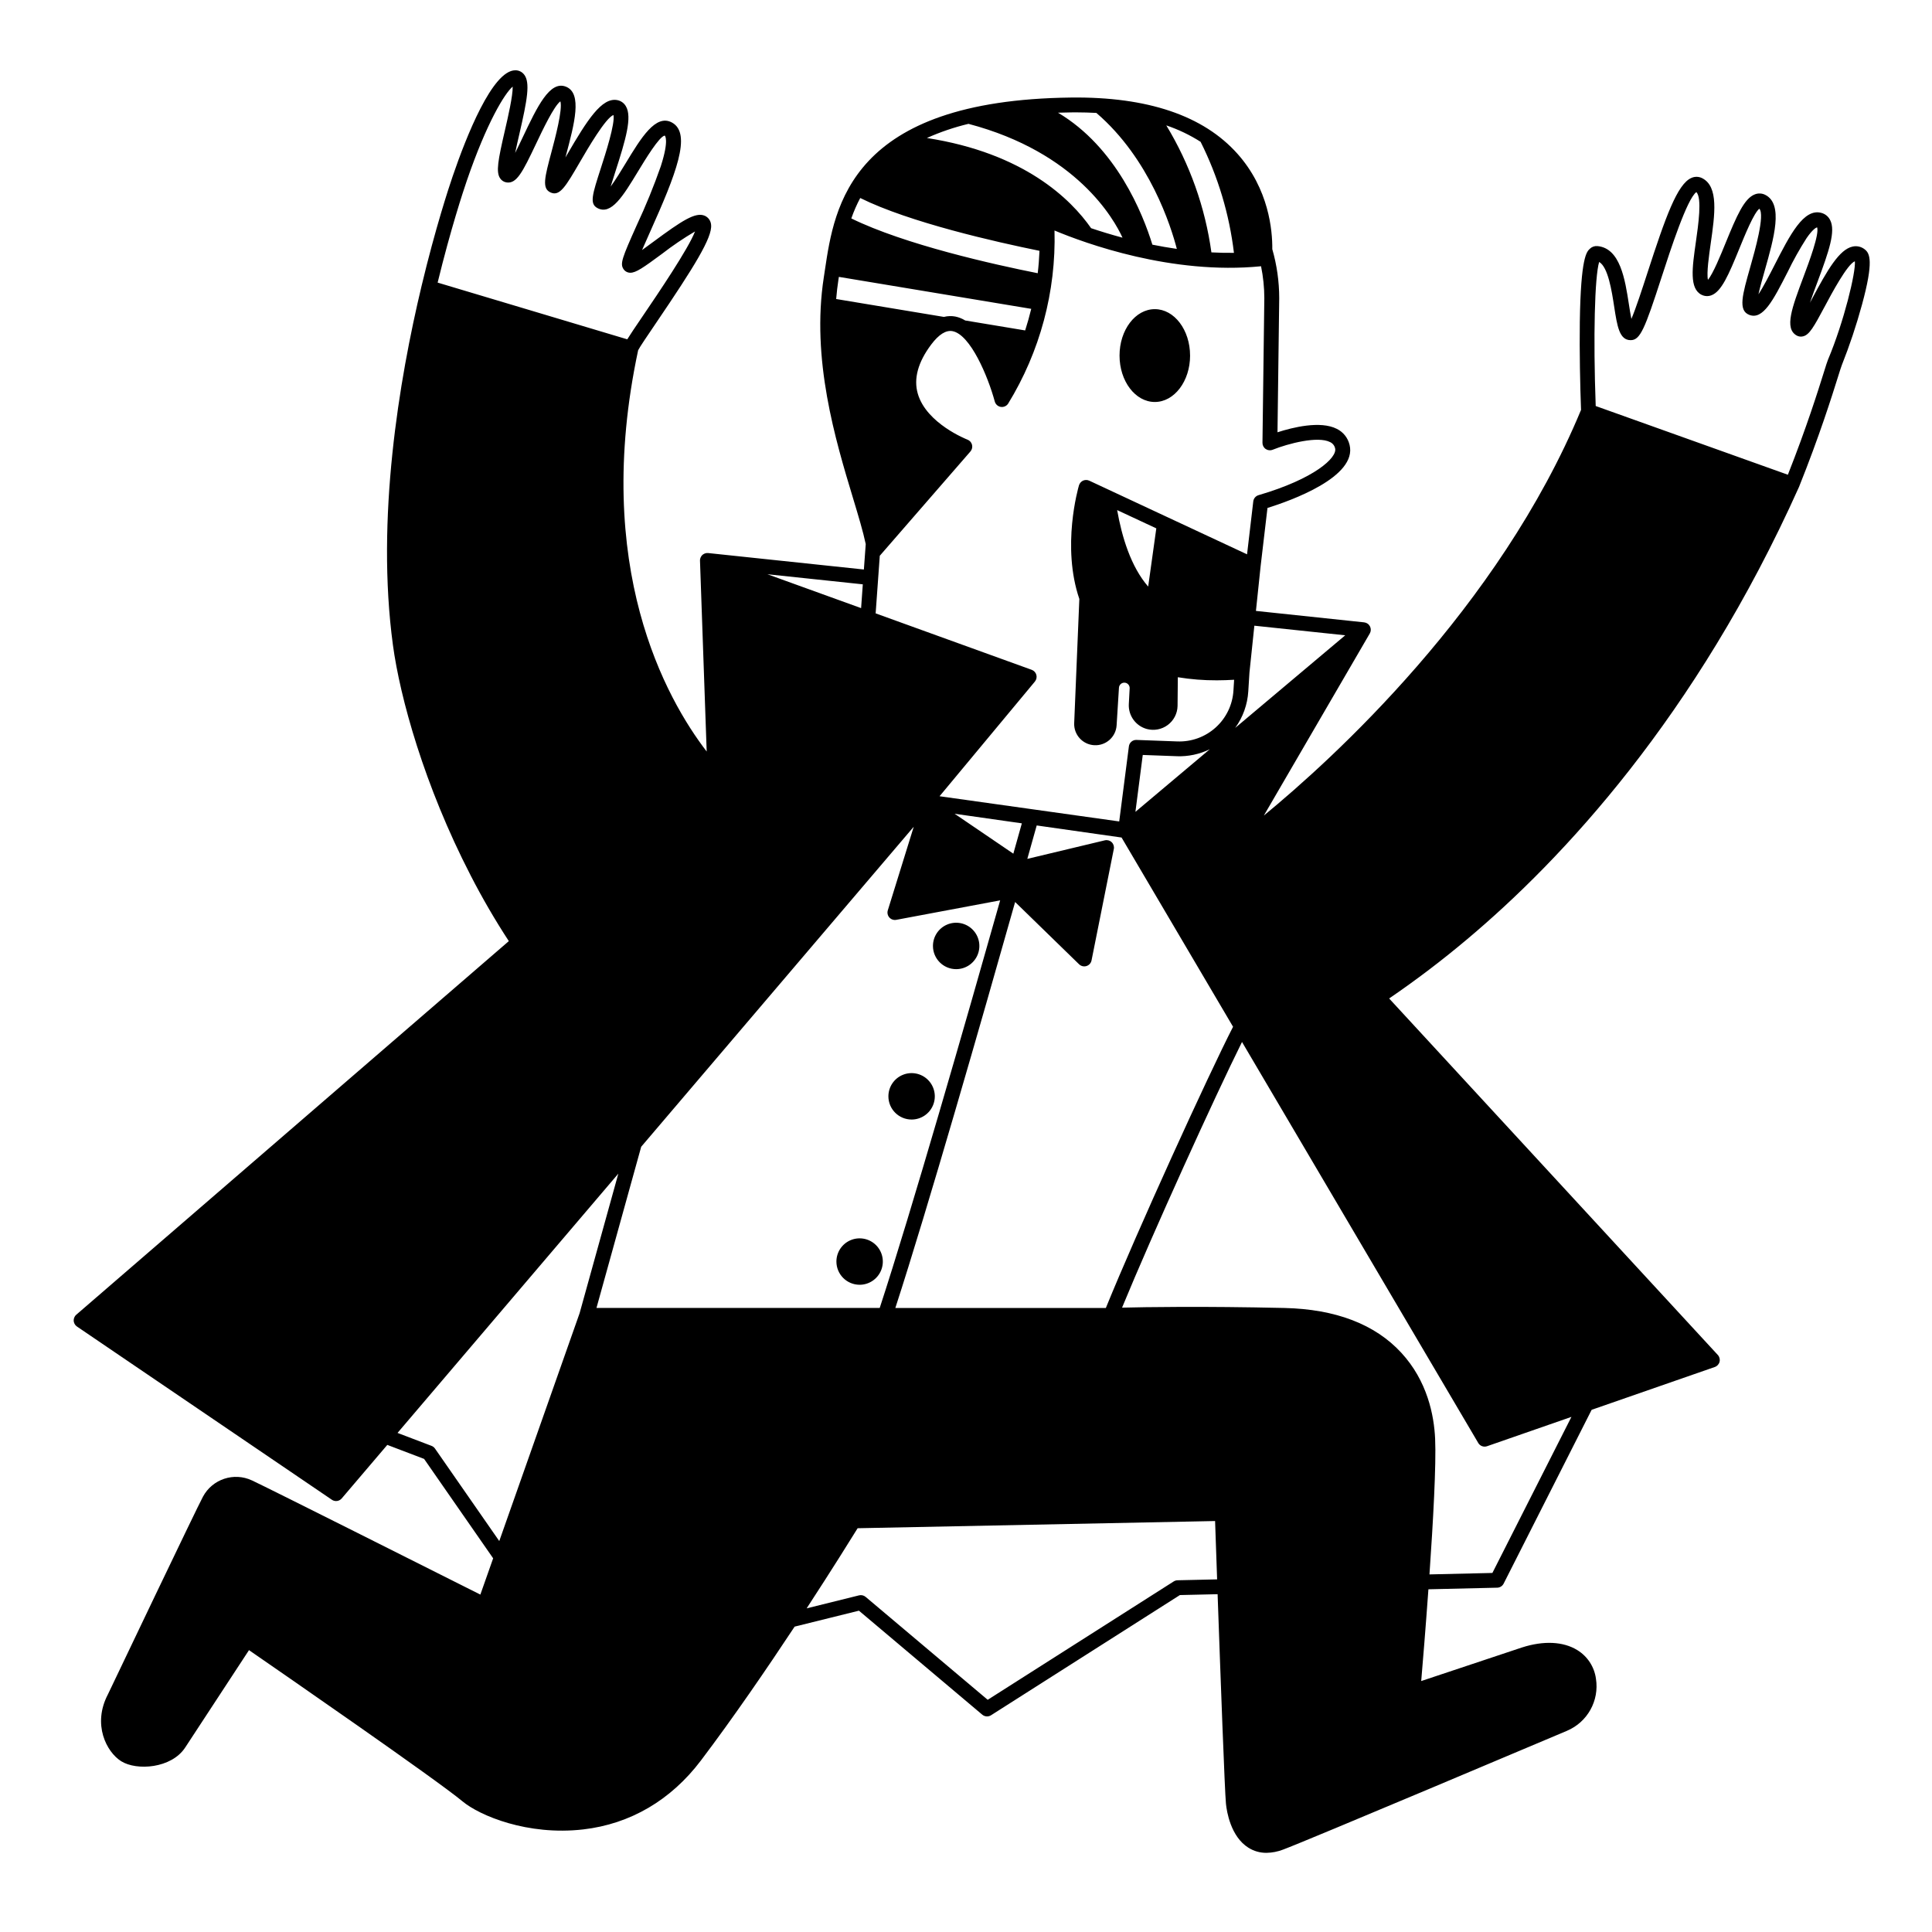<?xml version="1.0" encoding="UTF-8"?>
<!-- Uploaded to: ICON Repo, www.svgrepo.com, Generator: ICON Repo Mixer Tools -->
<svg fill="#000000" width="800px" height="800px" version="1.1" viewBox="144 144 512 512" xmlns="http://www.w3.org/2000/svg">
 <path d="m638.23 210.13c-0.902-0.746-2.094-1.039-3.238-0.793-3.555 0.734-6.727 6.227-10.812 13.91-0.168 0.312-0.344 0.645-0.523 0.98 0.625-1.855 1.371-3.848 1.984-5.488 3.09-8.258 4.863-13.48 3.367-16.426h-0.004c-0.461-0.934-1.297-1.621-2.301-1.891-4.703-1.309-8.316 5.762-12.496 13.945-1.227 2.398-2.879 5.633-4.199 7.625 0.395-1.824 1.082-4.246 1.645-6.223 2.473-8.699 5.031-17.691 0.152-20.133-0.852-0.434-1.848-0.48-2.738-0.133-2.816 1.062-4.785 5.594-7.766 12.895-1.285 3.156-3.34 8.191-4.68 9.754-0.395-1.777 0.297-6.535 0.719-9.516 1.121-7.816 2.176-15.203-2.262-17.426-0.879-0.441-1.906-0.469-2.805-0.074-3.789 1.586-6.938 10.551-11.672 25.125-1.406 4.328-3.066 9.438-4.266 12.25-0.242-1.168-0.465-2.613-0.652-3.816-1.027-6.664-2.309-14.957-8.379-15.484l0.004 0.004c-0.742-0.062-1.473 0.203-2 0.727-0.836 0.797-2.391 2.281-2.641 19.348-0.113 7.898 0.09 17.141 0.324 23.34-21.844 52.633-65.961 92.633-84.059 107.5l28.074-48.25c0.074-0.129 0.129-0.266 0.172-0.406 0.012-0.039 0.02-0.074 0.031-0.109 0.027-0.117 0.047-0.238 0.055-0.359 0-0.027 0.008-0.055 0.008-0.082v0.004c0-0.145-0.012-0.289-0.043-0.426-0.008-0.031-0.016-0.062-0.027-0.098l0.004-0.004c-0.031-0.117-0.074-0.23-0.125-0.34-0.012-0.02-0.012-0.043-0.023-0.059-0.012-0.02-0.016-0.02-0.02-0.027l0.004-0.004c-0.066-0.129-0.152-0.25-0.246-0.363-0.02-0.023-0.039-0.039-0.059-0.059-0.051-0.059-0.105-0.113-0.164-0.168-0.031-0.027-0.066-0.047-0.098-0.07-0.031-0.023-0.066-0.051-0.098-0.07h-0.004c-0.109-0.07-0.227-0.133-0.352-0.18-0.012 0-0.023-0.012-0.035-0.016h0.004c-0.141-0.051-0.285-0.082-0.43-0.102-0.016 0-0.027-0.008-0.043-0.012l-28.68-3.031 1.242-11.859 1.816-15.426c6.082-1.895 23.887-8.215 21.754-16.746h-0.004c-0.438-1.832-1.672-3.379-3.359-4.211-4.356-2.227-11.711-0.398-15.734 0.902l0.457-35.574c-0.008-4.383-0.625-8.746-1.836-12.957 0.051-4.992-0.914-15.941-9.219-25.266-9.031-10.137-23.852-15.145-44.074-14.914-58.547 0.68-62.746 28.809-65.254 45.613-0.098 0.676-0.195 1.332-0.297 1.969-3.387 21.77 3.051 43.098 7.758 58.668 1.414 4.676 2.656 8.812 3.344 12.09-0.164 2.254-0.328 4.5-0.492 6.734l-41.266-4.359h-0.047c-0.137-0.012-0.273-0.012-0.41 0.008-0.043 0-0.086 0.02-0.129 0.027h0.004c-0.105 0.02-0.207 0.047-0.305 0.082-0.055 0.02-0.098 0.047-0.156 0.07-0.086 0.039-0.168 0.086-0.246 0.137-0.023 0.016-0.051 0.023-0.074 0.039-0.023 0.016-0.047 0.047-0.074 0.07-0.027 0.023-0.074 0.051-0.109 0.082s-0.059 0.07-0.094 0.105c-0.031 0.035-0.082 0.09-0.121 0.137l0.004 0.004c-0.055 0.074-0.105 0.152-0.152 0.23-0.027 0.051-0.059 0.098-0.082 0.152h0.004c-0.043 0.094-0.074 0.191-0.102 0.289-0.012 0.047-0.031 0.09-0.039 0.137-0.031 0.148-0.047 0.301-0.039 0.453l1.59 45.387 0.184 5.188c-10.688-13.898-30.438-48.836-18.164-106.35 0.395-0.809 2.582-4.035 4.707-7.16 10.195-15.02 14.988-22.754 14.625-26.074-0.078-1.047-0.715-1.965-1.668-2.394-2.449-1.07-6.039 1.277-13.648 6.906-0.926 0.688-1.984 1.469-2.981 2.18 0.641-1.5 1.422-3.246 2.16-4.891 6.746-15.055 11.109-25.945 5.789-28.891-4.312-2.387-8.207 4.035-12.332 10.844-1.082 1.793-2.621 4.32-3.938 6.113 0.367-1.223 0.812-2.594 1.211-3.832 2.809-8.691 4.527-14.605 2.816-17.469l-0.004-0.004c-0.492-0.848-1.332-1.438-2.297-1.613-4.074-0.746-7.898 5.215-13.246 14.406-0.152 0.266-0.309 0.535-0.469 0.805 0.047-0.18 0.094-0.355 0.141-0.527 2.25-8.453 4.375-16.438 0.039-18.219-4.305-1.766-7.637 5.266-11.5 13.406-0.613 1.289-1.316 2.777-2 4.133 0.344-1.684 0.766-3.512 1.113-5.004 2.113-9.141 2.926-13.676 1.246-15.789v0.004c-0.555-0.711-1.41-1.125-2.312-1.113-6.086 0-13.012 17.586-16.598 28.066-1.008 2.945-4.582 13.75-8.25 29.086-5.965 24.93-12.121 61.676-7.59 95.172 1.871 13.84 8.266 37.156 20.613 61.082l-0.004-0.004c3.066 5.965 6.441 11.766 10.105 17.379l-114.64 99.016c-0.121 0.105-0.23 0.227-0.32 0.359-0.031 0.043-0.051 0.09-0.078 0.137-0.055 0.09-0.105 0.188-0.145 0.285-0.023 0.059-0.035 0.117-0.051 0.176-0.027 0.094-0.051 0.191-0.062 0.285-0.008 0.066-0.012 0.133-0.012 0.195-0.004 0.066-0.012 0.105-0.008 0.16 0.004 0.055 0.016 0.082 0.023 0.125 0.004 0.043 0 0.066 0.004 0.098 0.004 0.031 0.023 0.062 0.031 0.098l-0.004 0.004c0.023 0.094 0.051 0.188 0.086 0.277 0.023 0.059 0.047 0.121 0.078 0.176 0.043 0.086 0.098 0.172 0.156 0.25 0.031 0.051 0.066 0.102 0.105 0.148 0.07 0.078 0.148 0.148 0.23 0.215 0.043 0.035 0.078 0.074 0.125 0.105 0.008 0.008 0.016 0.016 0.023 0.02l67.57 45.918h-0.004c0.832 0.566 1.953 0.414 2.606-0.352l12.082-14.188 9.75 3.711 18.301 26.344-3.391 9.613c-10.363-5.207-56.199-28.242-60.508-30.25v0.004c-4.789-2.258-10.508-0.363-13.008 4.305-1.566 2.856-24.258 50.438-25.191 52.395-4.168 7.953-0.359 15.27 3.523 17.707 4.082 2.559 13.312 1.949 16.973-3.648l16.898-25.793c8.789 6.062 49.668 34.316 56.582 40.074 4.531 3.777 17.219 9.137 31.98 7.441 12.457-1.43 23.246-7.746 31.199-18.262 8.594-11.363 17.465-24.324 24.84-35.484l17.039-4.223 32.688 27.562-0.004-0.004c0.66 0.555 1.602 0.617 2.324 0.156l50.051-31.852 9.992-0.23c0.766 21.637 1.887 52.32 2.215 55.551 0.203 1.98 1.227 8.68 5.965 11.645 1.426 0.895 3.078 1.359 4.758 1.348 1.5-0.023 2.981-0.312 4.379-0.848 5.762-2.109 72.438-30.301 75.277-31.496l-0.004-0.004c5.426-2.289 8.59-7.977 7.676-13.793-0.422-3.144-2.238-5.934-4.949-7.59-3.719-2.293-8.926-2.539-14.68-0.688l-26.68 8.891c0.395-4.625 1.168-13.988 1.91-24.316l18.223-0.426v0.004c0.727-0.02 1.383-0.434 1.711-1.082l23.32-46.059 32.637-11.348c0.629-0.215 1.102-0.734 1.266-1.379 0.16-0.645-0.016-1.324-0.465-1.812l-87.102-94.473c7.164-4.891 14.07-10.137 20.703-15.723 25.008-21.008 60.555-58.844 87.891-119.78 0.008-0.016 0.008-0.031 0.016-0.043 0.008-0.016 0.012-0.02 0.016-0.027 5.41-13.496 8.715-24.027 10.301-29.086 0.492-1.562 0.875-2.793 1.023-3.141v-0.004c2.078-5.238 3.867-10.59 5.352-16.027 3.16-11.562 2.062-13.621 0.789-14.645zm-272.02 7.906c0.031-0.215 0.066-0.441 0.098-0.66l50.98 8.473c-0.492 2.016-1.035 3.922-1.609 5.719l-15.902-2.641h0.008c-0.801-0.496-1.684-0.848-2.606-1.039-1.008-0.188-2.047-0.156-3.039 0.098l-28.547-4.742c0.145-1.734 0.344-3.469 0.613-5.207zm46.336 152.2-15.555-10.578 17.809 2.535c-0.641 2.293-1.402 5-2.258 8.047zm32.352-11.09 1.945-15.074 8.961 0.328v0.008c3.043 0.117 6.07-0.516 8.809-1.852zm-58.746 3.945-6.875 22.156c-0.203 0.66-0.047 1.379 0.41 1.895 0.461 0.516 1.156 0.75 1.832 0.625l27.535-5.164c-9.027 31.906-23.473 82.238-31.922 108.02h-75.062l11.855-42.723zm50.914 127.54h-55.793c8.582-26.395 22.867-76.195 31.746-107.59l16.945 16.5h0.004c0.516 0.504 1.266 0.684 1.957 0.469 0.688-0.211 1.203-0.785 1.344-1.492l5.902-29.52h0.004c0.129-0.66-0.082-1.34-0.566-1.805-0.484-0.465-1.168-0.652-1.82-0.496l-20.539 4.914c0.957-3.402 1.793-6.387 2.488-8.855l22.488 3.199 29.547 50.152c-6.59 12.84-25.5 54.336-33.711 74.52zm63.434-178.27-29.16 24.543c2.055-2.836 3.258-6.199 3.469-9.699l0.312-4.996 1.297-12.391zm-52.219-12.91c-4.598-5.266-6.988-13.238-8.223-20.27l10.375 4.844zm32.992-36.262c4.16-1.664 11.973-3.688 15.215-2.027 0.68 0.312 1.176 0.93 1.332 1.664 0.605 2.43-5.422 8.051-20.289 12.398-0.758 0.219-1.312 0.871-1.402 1.656l-1.648 14.023-21.059-9.828-20.758-9.691c-0.133-0.062-0.273-0.109-0.418-0.137-0.051-0.012-0.102-0.012-0.156-0.02h0.004c-0.094-0.016-0.188-0.023-0.277-0.023-0.059 0-0.121 0.012-0.18 0.02v-0.004c-0.086 0.008-0.168 0.02-0.25 0.035-0.062 0.016-0.121 0.039-0.184 0.059-0.062 0.02-0.121 0.031-0.18 0.059-0.02 0.008-0.031 0.02-0.051 0.031-0.02 0.008-0.035 0.012-0.051 0.02-0.043 0.023-0.078 0.055-0.117 0.078l-0.004 0.004c-0.129 0.07-0.242 0.164-0.344 0.27-0.059 0.055-0.109 0.113-0.16 0.172-0.039 0.055-0.078 0.109-0.113 0.164-0.043 0.066-0.082 0.133-0.117 0.203-0.027 0.062-0.055 0.121-0.078 0.188-0.016 0.039-0.035 0.074-0.047 0.109-0.234 0.801-4.648 16.234 0.094 30.121l-1.363 32.871c-0.145 3.09 2.231 5.719 5.32 5.883 3.09 0.168 5.734-2.188 5.922-5.273l0.621-9.973h0.004c0.023-0.402 0.219-0.773 0.535-1.023 0.316-0.25 0.723-0.355 1.121-0.285 0.707 0.121 1.215 0.758 1.176 1.477l-0.223 4.195v-0.004c-0.152 3.047 1.832 5.785 4.773 6.59 1.914 0.512 3.957 0.121 5.547-1.062 1.59-1.188 2.547-3.035 2.598-5.016l0.07-7.641c3.418 0.562 6.879 0.836 10.344 0.82 1.477 0 3.016-0.059 4.574-0.148l-0.176 2.816c-0.215 3.766-1.902 7.293-4.699 9.82-2.793 2.531-6.469 3.859-10.234 3.703l-10.758-0.395c-1.02-0.047-1.902 0.703-2.023 1.715l-2.562 19.887-47.613-6.68 25.27-30.395h-0.004c0.41-0.492 0.555-1.152 0.387-1.773-0.168-0.617-0.629-1.117-1.23-1.336l-41.359-14.957c0.352-4.965 0.719-10.098 1.098-15.285 0.027-0.027 0.059-0.047 0.082-0.078l23.945-27.551-0.004 0.004c0.422-0.488 0.578-1.148 0.422-1.77-0.156-0.625-0.609-1.133-1.207-1.359-0.109-0.043-10.871-4.231-13.168-12.188-1.145-3.961 0.047-8.336 3.543-13 2.023-2.699 3.938-3.894 5.668-3.562 4.711 0.902 9.367 11.914 11.191 18.641v-0.004c0.199 0.742 0.816 1.301 1.574 1.43 0.758 0.125 1.52-0.203 1.953-0.84 8.461-13.785 12.734-29.73 12.305-45.902 8.059 3.375 31.094 11.824 54.734 9.473 0.566 2.766 0.859 5.582 0.867 8.406l-0.492 38.375c-0.008 0.66 0.312 1.277 0.855 1.648 0.543 0.371 1.234 0.449 1.844 0.207zm-19.098-81.609-0.004 0.004c4.625 9.223 7.613 19.18 8.836 29.426-2.004 0.023-3.996-0.016-5.973-0.125-1.645-11.918-5.715-23.367-11.953-33.652 3.195 1.078 6.246 2.539 9.09 4.352zm-34.258-7.793c0.438 0 0.875-0.008 1.309-0.008 1.828 0 3.594 0.059 5.324 0.148 14.16 12.156 19.793 30.121 21.324 36.035-2.223-0.32-4.387-0.699-6.481-1.121-2.539-8.227-9.551-25.789-25.008-34.973 1.156-0.039 2.328-0.066 3.531-0.082zm-27.262 3.035c28.734 7.578 38.609 25.309 40.82 30.164-3.066-0.82-5.856-1.684-8.32-2.512-5.379-7.703-17.738-19.895-43.52-23.902 3.551-1.59 7.238-2.844 11.02-3.75zm-28.684 19.652c13.078 6.496 36.051 11.672 47.504 13.996-0.086 2.031-0.238 4.019-0.469 5.938-11.531-2.297-35.211-7.566-49.398-14.52 0.648-1.863 1.438-3.676 2.363-5.418zm0.68 102.38c-0.152 2.125-0.301 4.227-0.449 6.305l-24.828-8.977zm-104.97-106.88c5.293-15.473 10.086-23.258 12.184-25.02 0.07 2.394-1.246 8.094-2.078 11.691-1.809 7.824-2.387 10.941-1.25 12.613v0.004c0.387 0.582 1 0.977 1.688 1.082 2.676 0.41 4.238-2.656 7.84-10.246 1.688-3.562 4.738-9.992 6.441-11.242 0.648 2.125-1.426 9.914-2.344 13.352-1.832 6.875-2.59 9.723-0.27 10.793 2.449 1.129 4.016-1.566 7.805-8.078 2.059-3.543 6.769-11.633 8.871-12.449 0.492 2.234-2.133 10.359-3.289 13.938-2.316 7.164-3.098 9.578-0.965 10.727 3.68 1.98 6.82-3.195 10.797-9.758 1.828-3.012 5.625-9.285 7.059-9.445 0.016 0.008 1.215 1.043-1.02 8.016h0.008c-1.883 5.379-4.035 10.66-6.457 15.824-3.856 8.609-4.406 10.094-3.481 11.523 0.402 0.617 1.09 0.988 1.828 0.984 1.477 0 3.375-1.301 8.406-5.023 2.781-2.156 5.699-4.133 8.73-5.918-1.746 4.586-9.91 16.613-13.637 22.102-2.277 3.352-3.574 5.277-4.316 6.481l-27.797-8.316-22.457-6.715c3.465-14.199 6.75-24.129 7.703-26.918zm-8.406 335.91c-0.227-0.324-0.543-0.574-0.914-0.715l-9.012-3.43 58.516-68.715-10.262 36.984-21.293 60.391zm196.78 34.906c-0.359 0.012-0.707 0.117-1.012 0.309l-49.293 31.367-32.348-27.273c-0.484-0.406-1.133-0.559-1.742-0.406l-13.891 3.445c6.789-10.406 11.867-18.574 13.512-21.234l94.73-1.906c0.098 2.856 0.297 8.5 0.539 15.461zm83.445-1.941-16.676 0.387c0.977-14.102 1.809-29.094 1.5-35.93-0.285-6.281-2.074-15.336-8.965-22.812-6.977-7.566-17.406-11.559-31.004-11.867-21.734-0.492-36.922-0.238-43-0.086 8.035-19.527 24.648-56.062 31.789-70.406l62.605 106.26v0.008c0.473 0.809 1.453 1.168 2.34 0.859l22.355-7.773zm88.953-321.57c-0.211 0.5-0.504 1.43-1.148 3.492-1.504 4.793-4.555 14.531-9.5 27.039l-30.758-11-20.168-7.211c-0.672-18.352-0.273-34.242 0.914-38.18 2.371 1.391 3.332 7.621 3.988 11.887 0.793 5.129 1.363 8.84 4.359 8.84 2.539 0 3.738-2.941 8.188-16.656 2.379-7.328 6.746-20.77 9.215-22.574 1.562 1.484 0.52 8.75-0.113 13.172-0.992 6.926-1.77 12.398 1.512 14.043l0.004-0.004c0.812 0.406 1.754 0.453 2.602 0.125 2.648-0.996 4.535-5.344 7.394-12.359 1.465-3.594 3.871-9.492 5.301-10.574 1.539 1.605-1.191 11.191-2.383 15.379-2.125 7.473-3.297 11.59-0.273 12.75 3.633 1.398 6.356-3.922 10.117-11.289v0.008c1.504-3.121 3.195-6.148 5.062-9.066 1.617-2.344 2.512-2.781 2.785-2.859 0.645 1.77-2.109 9.125-3.606 13.125-3.07 8.207-5.102 13.629-1.852 15.523h-0.004c0.551 0.324 1.211 0.402 1.824 0.223 1.594-0.453 2.703-2.328 5.731-8.012 1.652-3.106 5.949-11.176 7.918-11.848 0.273 2.898-2.894 16.023-7.106 26.023zm-237.21 155.41c0-2.488 1.496-4.731 3.797-5.684 2.297-0.953 4.941-0.426 6.699 1.332 1.762 1.762 2.285 4.406 1.336 6.703-0.953 2.297-3.195 3.797-5.684 3.797-3.394-0.004-6.144-2.754-6.148-6.148zm-11.809 39.852c0-2.488 1.496-4.731 3.797-5.684 2.297-0.953 4.941-0.426 6.699 1.332 1.762 1.762 2.285 4.406 1.336 6.703-0.953 2.301-3.195 3.797-5.684 3.797-3.394-0.004-6.144-2.754-6.148-6.148zm-13.777 43.789v-0.004c0-2.484 1.5-4.727 3.797-5.68 2.297-0.953 4.945-0.426 6.703 1.332 1.758 1.762 2.285 4.406 1.332 6.703s-3.195 3.797-5.68 3.797c-3.398-0.004-6.148-2.754-6.152-6.152zm93.727-240.1c0 6.789-4.184 12.301-9.348 12.301-5.164 0-9.348-5.512-9.348-12.301s4.184-12.301 9.348-12.301c5.164 0 9.344 5.504 9.344 12.301z"/>
</svg>